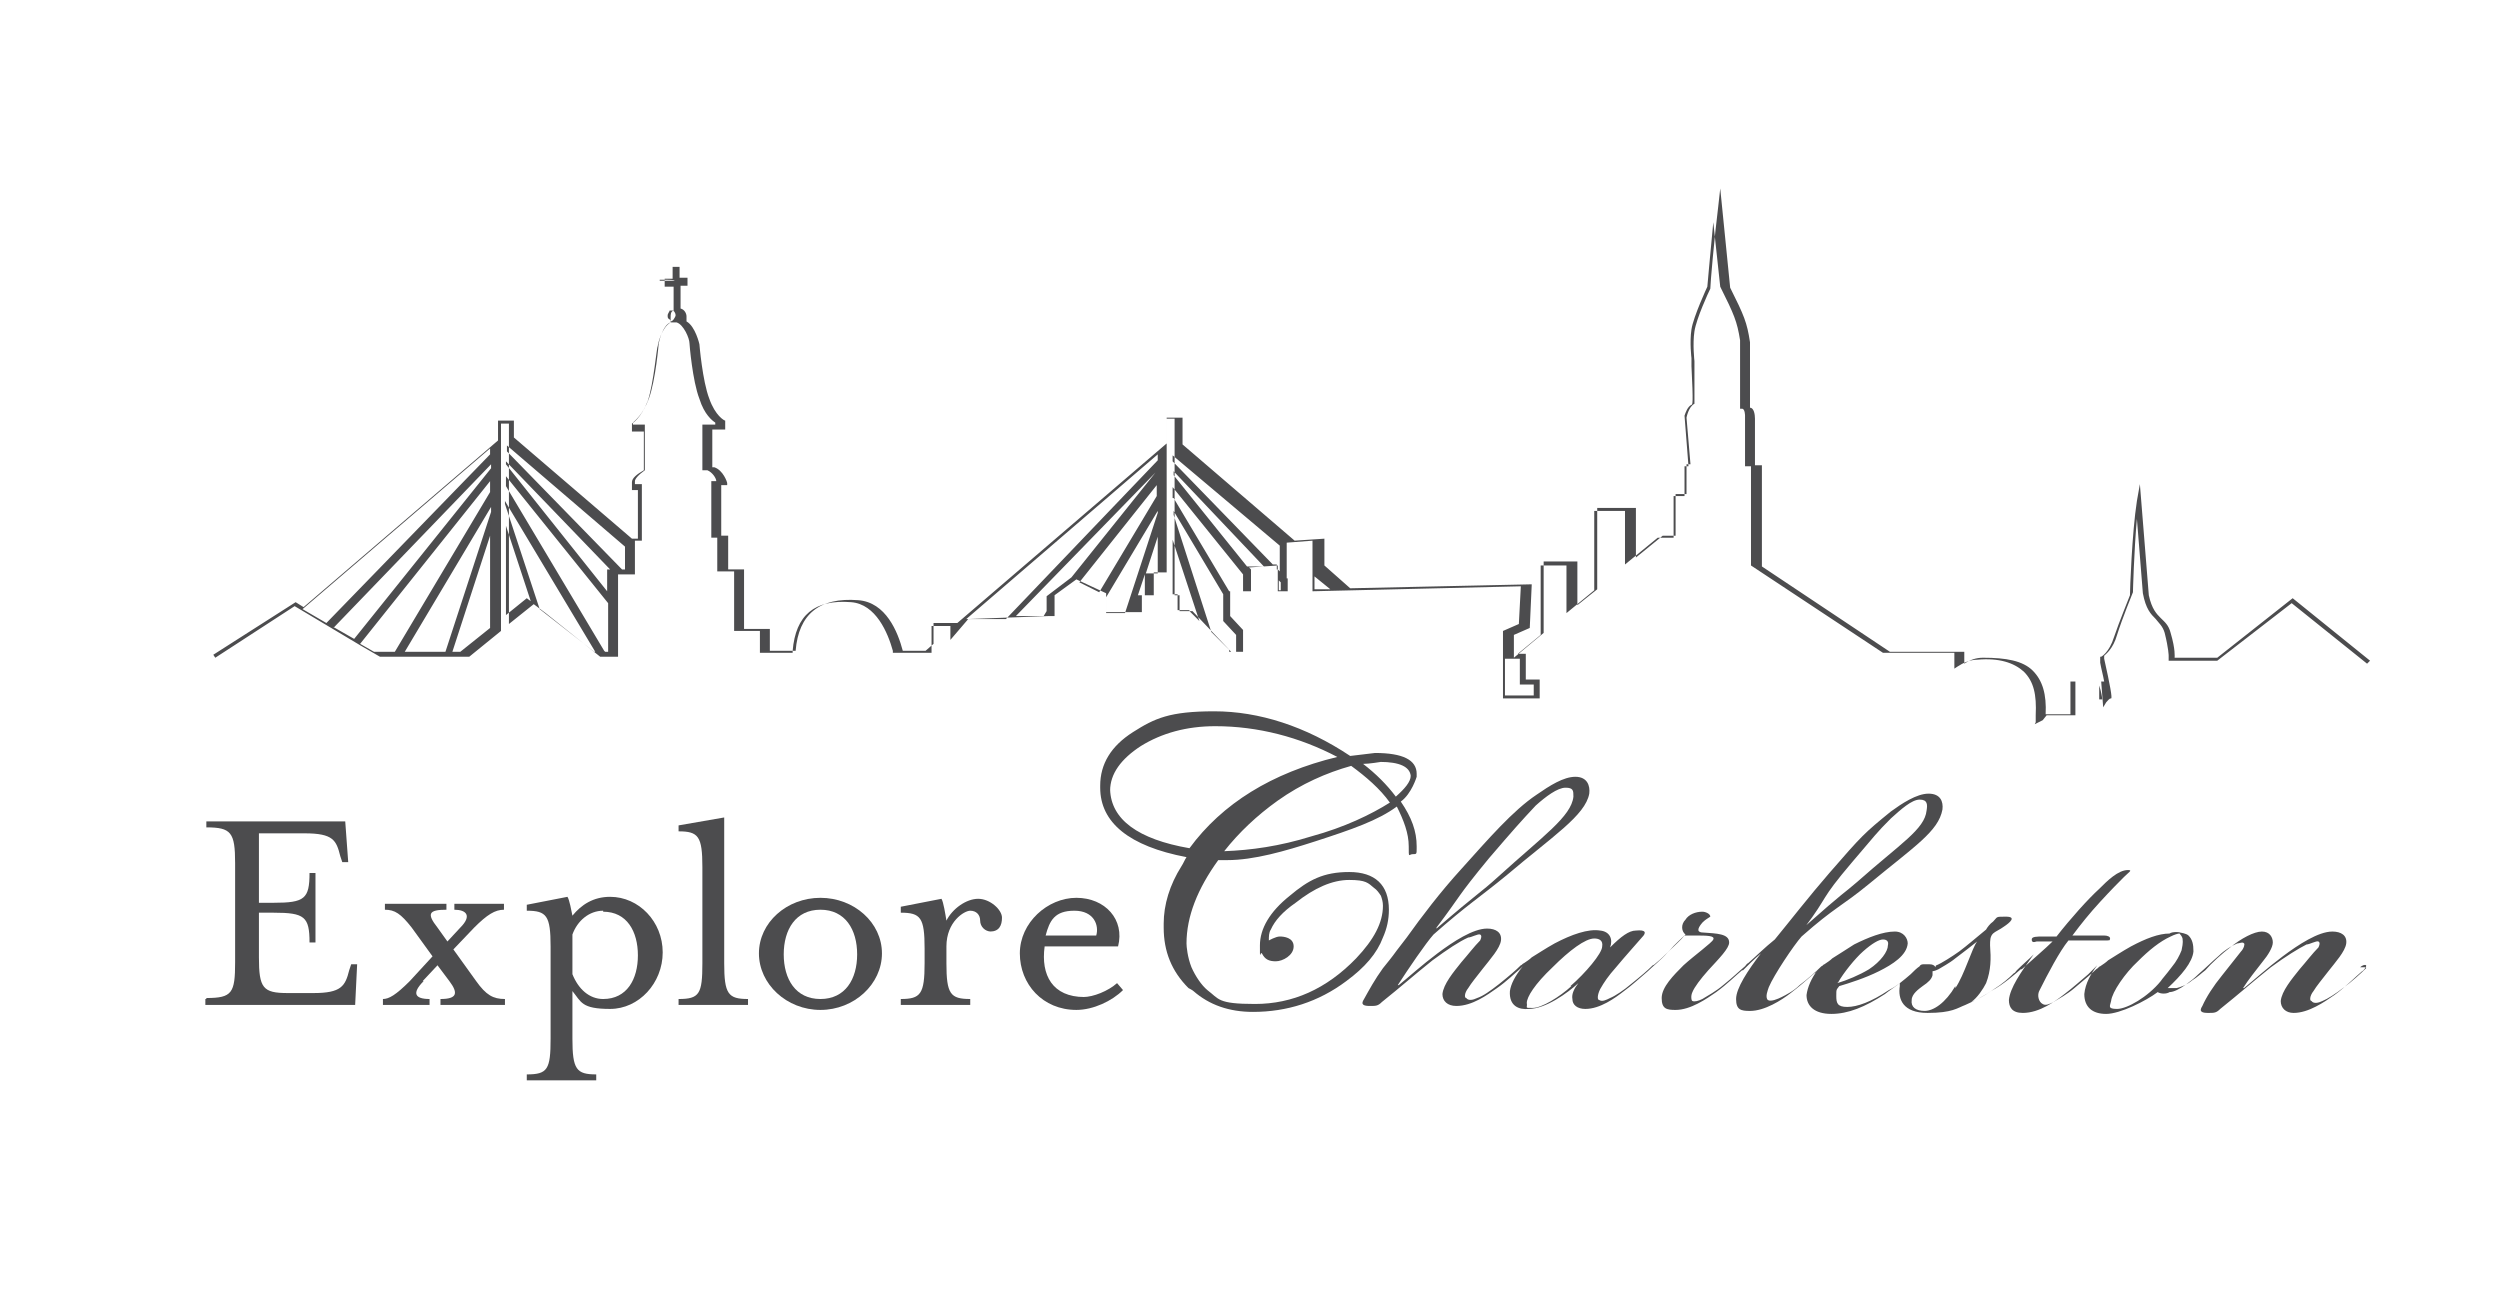 <svg xmlns="http://www.w3.org/2000/svg" viewBox="0 0 252 131"><defs><style>      .cls-1 {        fill: #4c4c4e;      }    </style></defs><g><g id="Layer_1"><g><g id="Layer_1-2" data-name="Layer_1"><g><path class="cls-1" d="M238.5,97.6c-.5.5-1.5,1.4-2.2,1.9-.9.7-1.7,1.2-2.2,1.4-.4.2-.9.3-1.1,0-.2,0-.2-.5.2-1,.3-.5.8-1.1,1.5-2s1.7-2,1.8-2.8-.5-1.2-1.4-1.2c-1.4,0-3.4,1.3-5,2.5s-2.8,2.3-3.9,3.2h-.1c.5-.8,1.3-1.8,2-2.7.5-.6,1-1.4,1-1.9s-.3-1.1-1.1-1.1-2.1.7-3.2,1.6c-.8.6-1.9,1.6-2.5,2.3-.4.3-.8.7-1.3,1-.6.5-1.2.7-1.6.8h-.9c1.4-1.3,2.5-2.6,2.6-3.7,0-.7-.1-1.2-.5-1.6-.2-.2-.8-.3-.9-.3-.2,0,.2.2.3.6,0,.2.1.3-.1,1.2-.2.5-.5,1.1-1,1.7-.6.8-.9,1.1-1.1,1.4-1.3,1.6-3.4,2.8-4.4,2.8s-.7-.3-.6-.8c.1-.9,1.4-2.8,2.7-4,1.1-1.1,2.2-2,3.3-2.5.8-.4,1.1-.3,1.1-.3,0-.2-1-.2-1.2,0-1.1,0-2.4.5-3.9,1.3-.9.5-1.8,1.1-2.3,1.4-.2.2-.5.4-.8.6-.1,0-.2.2-.4.3-.5.5-1.4,1.2-2.2,1.9-.7.6-1.6,1.1-2.1,1.4-.4.2-.8.4-1.1.2-.4-.2-.6-.9-.3-1.4.8-1.6,2-3.9,2.9-5h3.4c1,0,.7,0,.8-.2,0-.2-.3-.3-.6-.3h-3.2c.9-1.2,1.7-2.2,2.8-3.4,1.1-1.2,1.9-2,2.4-2.5s.9-.7.4-.7c-1,0-2.1,1.1-2.9,1.9-1.1,1-2.9,3-4.3,4.8h-1.3c-.7,0-1.2,0-1.2.3s.2.3.5.2h1.6c-.7.7-2,1.8-3.1,2.8h-.1c-.6.5-1.7,1.5-3,2.2-.7.5-1.5.9-2,1.1h0c.6-.4,1.2-1.3,1.5-1.9.5-1.3.5-2.5.4-3.8,0-.5,0-.9.3-1.2.2-.2.7-.4,1.1-.7.6-.4,1.3-1,.2-1s-.8,0-1.3.5c-.3.2-.6.6-.7.8-1.1.9-1.9,1.6-2.7,2.2-.7.5-1.8,1.2-2.3,1.4,0,0-.1,0-.1.2-.1-.2-.3-.3-.6-.3h-.6c-.1,0-.3,0-.4.2-.3.2-.6.5-.9.8-.7.6-1.4,1.2-2.2,1.6-1.8,1.2-3.2,1.7-4.2,1.7s-1.1-.4-1.1-1.1,0-.6.3-1c1-.3,2.6-.8,4-1.5s2.8-1.6,2.9-2.8c0-.5-.4-1.2-1.3-1.2h0c-1.2,0-2.7.6-4.1,1.3-.8.5-1.7,1.1-2.2,1.4-.2.2-.5.4-.8.6-.1,0-.2.2-.3.2-.5.5-1.4,1.3-2.2,1.9-.6.6-1.4,1-1.8,1.2-.4.2-1.1.5-1.4.3-.3-.3,0-1,.1-1.3.5-1.2,2.5-4.2,3.3-5.1,3.4-3,4-3,6.8-5.3,4.6-3.8,7-5.3,7.4-7.5.1-.8-.2-1.6-1.4-1.6s-2.7,1-3.8,1.8c-2.7,2.2-2.9,2.4-6.2,6.2-2,2.3-4.1,5-5.5,6.7-1,.8-1.9,1.7-2.7,2.4-.1,0-.2.2-.3.3-.6.5-1.2,1.1-2.2,1.9-.7.6-1.6,1.1-2.1,1.4-.4.2-.8.3-1,.2-.1,0-.2-.5,0-.9.2-.5.8-1.3,1.6-2.2,1.1-1.2,2.1-2.2,2.1-2.8h0c0-.9-1.3-.9-2.6-1-.6,0-.7-.3-.1-1,.3-.3.5-.4.8-.6,0-.3-.5-.5-.8-.5-.7,0-1.4.3-1.7.8-.5.5-.4,1.2,0,1.5-.3.3-1.1,1-1.6,1.6-.5.5-.9.9-1.4,1.3,0,0-.2.2-.3.2-.5.5-1.2,1.1-2.2,1.9-.7.6-1.6,1.2-2.1,1.4-.4.2-.8.4-1.1.2-.2,0-.2-.5.1-1.1.4-.7.8-1.3,1.6-2.2,1-1.2,2-2.3,2.6-3,.5-.5.4-.8-.6-.7-.7,0-1.5.6-2.6,1.7h0c.3-.8,0-1.6-1-1.7-1.2-.2-2.9.4-4.6,1.3-.9.5-1.8,1.1-2.3,1.4-.2.2-.5.4-.8.6-.1,0-.2.2-.3.2-.5.5-1.2,1.1-2.2,1.9-.9.7-1.6,1.2-2.2,1.4-.4.2-.9.3-1.1,0-.2,0-.2-.5.2-1,.3-.5.8-1.1,1.5-2s1.7-2,1.8-2.8-.5-1.2-1.4-1.2c-1.4,0-3.4,1.3-5,2.5s-2.8,2.3-3.9,3.2h-.1c1.1-1.7,2.8-4.2,3.6-5.1,3.4-3,4.6-3.7,7.4-6,4.6-3.9,7.9-6,8.3-8.2.1-.8-.2-1.7-1.4-1.7s-2.6.9-3.9,1.8c-2.4,1.6-4.9,4.5-7.6,7.5-2.1,2.3-4,4.8-5.5,6.9l-1,1.3c-.5.7-1,1.3-1.4,1.8-.8,1.1-1.4,2.2-1.9,3.1-.4.6,0,.7.6.7s.8,0,1.2-.4c2-1.6,3.1-2.6,5.1-4.2,1.5-1.1,2.7-1.9,3.6-2.3.3,0,1-.4,1.2-.3s.1.4,0,.6c-.6.6-1.2,1.4-1.9,2.2-.8,1-1.8,2.2-1.9,3.2,0,.7.5,1.2,1.4,1.2,1.6,0,3.1-1.1,4.1-1.8,1-.7,1.8-1.5,2.4-2h0l.2-.2h0c-.8,1-1.2,1.8-1.3,2.5-.1,1.5.9,1.9,1.9,1.8,1.7,0,3.9-1.6,5-2.6h0c-.4.5-.7,1.1-.6,1.6,0,.6.5,1,1.3,1,1.5,0,3-1.1,3.9-1.8.7-.5,1.7-1.4,2.4-2h0c.5-.5,1.3-1.1,2-1.9.6-.6,1.4-1.3,1.7-1.7.2,0,.5,0,1.1,0,1.1,0,2,0,1.8.4-.1.3-1.9,1.6-3,2.6-1,1-2.2,2.2-2.2,3.3s.5,1.2,1.4,1.2c1.5,0,3.1-1.1,4.1-1.8,1.1-.8,2-1.7,2.6-2.2h.1c.4-.4,1.1-1.1,1.8-1.7h0c-1.3,1.7-2.5,3.5-2.5,4.6s.5,1.2,1.4,1.2c1.5,0,3.2-1.1,4.1-1.8.8-.6,1.7-1.4,2.4-2h0c.1,0,.2-.2.3-.3h0c-.6.8-1,1.7-1.1,2.5,0,1.1.8,1.9,2.5,1.9s3.4-.7,5.4-2c.5-.4,1-.7,1.5-1.1v.3c-.2,1.3.3,2.7,2.8,2.7s3-.5,3.8-.8c.9-.4,1.9-.9,2.9-1.6.8-.5,1.5-1.1,2-1.6h0c.1,0,.2-.2.3-.3h0c.5-.5,1.2-1.1,1.7-1.6h0c-1.3,1.8-2.4,3.4-2.5,4.6,0,.7.3,1.3,1.4,1.3,1.7,0,3.3-1.2,4.2-1.9.8-.6,1.8-1.5,2.4-2h0c.3-.3.6-.6.9-.9h0c-.6.8-1.2,1.8-1.3,2.9,0,1.3.8,2,2.2,2s4-1.3,5.2-2.2c.3.2.9.2,1.2,0,.4,0,1-.3,1.7-.8.4-.3.8-.6,1.2-1h0c.7-.6,1.4-1.3,2.1-1.9.5-.5,1.3-1,1.8-1.2.2,0,.6-.2.7,0,.1,0,0,.5-.3.8-.8,1-1.1,1.4-1.9,2.4-.9,1.1-1.6,2.2-2,3.1-.4.6,0,.7.6.7s.8,0,1.2-.4c2-1.6,3.1-2.6,5.1-4.2,1.5-1.1,2.8-1.9,3.6-2.3.3,0,1-.4,1.2-.3s.1.4,0,.6c-.6.6-1.2,1.4-1.9,2.2-.8,1-1.8,2.2-1.9,3.2,0,.7.5,1.2,1.3,1.2h0c1.5,0,3.1-1.1,4.1-1.8,1-.7,2.2-1.9,2.8-2.4.1,0,.5-.5.4-.6s-.4,0-.6.2h.6ZM185.3,99c.5-.9,1.7-2.4,2.5-3.1.9-.8,1.6-1.2,2-1.2s.6.2.5.6c0,.6-.7,1.6-1.9,2.4-1,.6-2.2,1.1-3.2,1.4h0ZM181.9,93.5c2.5-3.3,1.4-2.6,4.8-6.6,2.4-2.8,2.4-2.9,3.9-4.4,1-.9,2.1-1.9,2.9-1.9s.8.5.7,1.1c-.2,1.9-2.6,3.3-7,7.2-1.5,1.3-1,.7-5.4,4.6h.1ZM144.8,93.5c2.5-3.3,2-3,5.3-7,2.4-2.8,3.2-3.7,4.7-5.3,1-.9,2.2-1.8,3-1.8s.8.3.8.9c-.2,2-3.1,4-7.5,8-2.1,1.9-1.9,1.5-6.3,5.3h0ZM158.4,99.4c-1.2,1.1-3,2.2-3.9,2.2s-.5,0-.6-.5c0-.6.8-1.9,2.6-3.6,1.7-1.7,3.3-2.9,4.2-2.9h0c.5,0,.9.2.8.8,0,.7-1.7,2.7-3.2,4h0ZM197.1,99.4c-1,1.7-2.2,2.5-3.1,2.5s-1.4-.4-1.3-1.1c0-.6.7-1.1,1.1-1.4.6-.4.9-.7,1-1.1v-.4s.2,0,.6-.2c.3-.2,1.1-.6,1.7-1.1.8-.6,1.7-1.3,2.2-1.7h0c-.5.6-1.3,3.4-2.2,4.7v-.2Z"></path><path class="cls-1" d="M142.8,78.4v-.4c0-1.4-1.4-2.1-4.2-2.1l-2.5.3c-4.5-3-9.2-4.5-13.7-4.5s-6,.7-8.2,2.1-3.3,3.2-3.3,5.4,0,0,0,0v.2c0,3.5,2.9,5.9,8.7,7-.2.3-.3.6-.5.9-1.2,1.9-1.8,3.9-1.8,5.8s0,0,0,.2v.2c0,2.4.8,4.4,2.5,6.1,0,0,.4.2.5.3,1.6,1.4,3.6,2.1,6,2.1,3.4,0,6.6-1,9.4-3.1,1.9-1.4,3.1-2.8,3.7-4.4.4-.9.6-1.8.6-2.8,0-2.5-1.4-3.8-4-3.8s-4.1.8-6,2.4c-2,1.6-3,3.3-3,5s0,.6.2.8c.3.6.7.8,1.4.8s1.8-.6,1.8-1.5-1-1-1.4-1-1.1.4-1.1.4c0-.4,0-.8.2-1.1.4-.9,1.2-1.8,2.5-2.7,1.9-1.5,3.7-2.3,5.4-2.3s1.9.3,2.5.8c.3.2.5.5.7.8.1.3.2.6.2,1,0,1.7-.9,3.4-2.7,5.3-3,3.1-6.4,4.6-10.2,4.6s-3.6-.5-4.8-1.4c-.6-.5-1.2-1.4-1.6-2.3-.4-1-.5-2.1-.5-2.4,0-2.7,1.1-5.5,3.2-8.4h.9c2.7,0,5.8-.9,8.9-1.9,3.7-1.2,6.3-2.1,8.2-3.5h0c.7,1.4,1.2,2.7,1.2,4s0,.8.4.8.4,0,.4-.6,0,0,0-.2h0c0-1.5-.5-2.9-1.6-4.5,1.1-.8,1.6-2.5,1.6-2.5h0ZM139.1,76.8c2,0,3,.5,3.1,1.4,0,.6-.6,1.3-1.5,2.1-.9-1.2-2-2.3-3.3-3.3.6,0,1.8-.2,1.8-.2h-.1ZM132.2,84.3c-3.2,1-6.1,1.4-8.8,1.5,1.5-1.9,3.3-3.6,5.4-5.1,2.4-1.7,4.9-2.8,7.4-3.5,1.5,1.1,2.9,2.3,3.9,3.7-1.9,1.2-4.6,2.5-7.9,3.4h0ZM111.9,79.7c0-1.7,1.1-3.2,3.1-4.5,2.1-1.3,4.6-2,7.5-2,4.3,0,8.5,1.1,12.3,3.1-6.6,1.6-11.6,4.7-14.9,9.2-5.2-.9-7.9-2.9-8-5.9h0Z"></path></g><path class="cls-1" d="M20.8,100.6c2.6,0,2.9-.5,2.9-3.6v-10c0-3.1-.4-3.6-2.9-3.6v-.6h14l.3,4.1h-.6l-.2-.6c-.4-1.6-.7-2.3-3.6-2.3h-4.6v7h1.5c3.1,0,3.6-.4,3.6-3h.6v7h-.6c0-2.6-.5-3-3.6-3h-1.5v4.5c0,3.1.4,3.6,2.9,3.6h2.6c2.8,0,3.2-.7,3.6-2.3l.2-.6h.6l-.2,4.1h-15.1v-.6h.1Z"></path><path class="cls-1" d="M42.7,98.9c-1.2,1.2-.9,1.8.6,1.8v.6h-4.7v-.6c.6,0,1.3-.4,2.7-1.8l2.3-2.5-2.1-2.9c-1.1-1.4-1.7-1.8-2.7-1.8v-.6h6.2v.6c-1.8,0-2,.4-.9,1.8l1,1.4,1.3-1.4c1.2-1.2.6-1.8-.6-1.8v-.6h5v.6c-.9,0-1.7.5-3,1.8l-2.1,2.2,2.3,3.2c1,1.4,1.7,1.8,2.9,1.8v.6h-6.5v-.6c1.7,0,1.8-.6.9-1.8l-1.2-1.6-1.5,1.6h0Z"></path><path class="cls-1" d="M60.1,108.3v.6h-7v-.6c2.1,0,2.4-.5,2.4-3.6v-9.3c0-3.1-.4-3.6-2.4-3.6v-.6l4.1-.8c.2.3.4,1.4.5,1.9.9-1.1,2.1-1.9,3.8-1.9,2.9,0,5.3,2.5,5.3,5.6s-2.4,5.7-5.3,5.7-2.9-.7-3.8-1.8v4.8c0,3.1.4,3.6,2.4,3.6ZM60.8,91.8c-1.4,0-2.6,1-3.1,2.4v4c.6,1.5,1.7,2.5,3.1,2.5,2.4,0,3.5-2,3.5-4.4s-1.1-4.4-3.5-4.4h0Z"></path><path class="cls-1" d="M68.4,101.3v-.6c2.1,0,2.4-.5,2.4-3.6v-9.7c0-3.1-.4-3.6-2.4-3.6v-.6l4.6-.8v14.7c0,3.1.4,3.6,2.4,3.6v.6h-7Z"></path><path class="cls-1" d="M82.7,101.8c-3.4,0-6.2-2.6-6.2-5.7s2.8-5.6,6.2-5.6,6.2,2.5,6.2,5.6-2.8,5.7-6.2,5.7ZM82.7,91.7c-2.5,0-3.7,2-3.7,4.5s1.2,4.5,3.7,4.5,3.7-2,3.7-4.5-1.2-4.5-3.7-4.5Z"></path><path class="cls-1" d="M99.9,93.9c-.6,0-1.1-.5-1.1-1.1s-.4-1-1-1-2.4,1.1-2.4,3.6v1.7c0,3.1.4,3.6,2.4,3.6v.6h-7v-.6c2,0,2.4-.5,2.4-3.6v-1.5c0-3.1-.4-3.6-2.4-3.6v-.6l4.1-.8c.2.3.4,1.6.5,2.2.6-1.2,2-2.2,3.2-2.2s2.4,1.1,2.4,1.9-.3,1.4-1.2,1.4h0Z"></path><path class="cls-1" d="M109.2,100.5c1,0,2.5-.6,3.4-1.4l.6.7c-1.1,1.1-3,2-4.7,2-3.4,0-5.7-2.6-5.7-5.7s2.8-5.6,5.7-5.6,4.9,2.2,4.2,4.9h-7.4c-.4,2.9.8,5.1,4,5.1h0ZM110.5,94.3c.3-1-.2-2.5-2.2-2.5s-2.5,1-2.9,2.5h5.1Z"></path></g><g id="Layer_2"><path class="cls-1" d="M205.2,72.8v-.7c.1-2.1-.2-3.4-1.2-4.4-1-.9-2.5-1.4-4.7-1.2-.7,0-1.4.3-2,.7l-.3.2v-1.6h-7.2l-13.3-8.8v-10h-.6v-5.1s0-.7-.3-.7h-.2v-6.9c-.3-1.9-.6-2.6-2-5.4h0l-.7-6.5c-.3,3.1-.6,6.5-.6,6.5h0s-1.4,3-1.6,4.3c-.2,1.3,0,2.9,0,2.9v.8c.2,3.9.1,3.9,0,3.9-.4.2-.6.8-.7,1.1l.4,5.1h-.4v3h-1.1v4.2h-1.6l-3.3,2.7v-5.4h-3.1v8l-2.8,2.3v-4.8h-2.6v7l-2.3,1.9h.8v2.6h1.4v1.9h-3.7v-6.8l1.6-.7.2-3.8-21,.5v-2.6h0v-2.5l-2.6.2h0v3.6h.1v1.3h-1v-2.6c-.1,0-2.9.2-2.9.2l.2.2v2.2h-2.1v2.5l1.3,1.4v2.2h-1.2l-3.9-4.1h-1.3v-1.6h-.5v-17.8h-.8v15.5h-1.3v2.3h-1.2v1.7h-3.6v-1.9h0l-3-1.4-2.2,1.6v1.3h0v.8h-.6l-8.1.3-1.8,2.1v-1.4h0c0,0-1.9,0-1.9,0v1.7h0v1h-3.9v-.2c-.5-1.8-1.7-4.7-4.2-4.9-3.7-.3-5.6,1.3-5.9,4.9v.2h-3.3v-2.2h-2.6v-6h-1.7v-3.4h-.6v-5.7c0,0,.5,0,.5,0,0-.3-.4-.9-.9-1.1h-.5v-4.6h1.3v-.2c-.3-.2-1.1-.8-1.6-2.4-.7-1.8-1-5.5-1-5.6,0-.5-.6-1.9-1.3-2.1h-.6c-.7.2-1.1,1.6-1.2,2.1,0,0-.3,3.7-1,5.6-.6,1.6-1.4,2.2-1.6,2.4v.2h1.2v4.6h0c-.7.5-1,.9-1,1.1v.3h.7v5.7h-.7v3.4h-1.7v3h0v5.3h-1.8l-5.5-4.4h0l-1.2-.9-2.5,2v-20.2h-.8v20.9l-3.2,2.6h-9l-1.9-1.1h0l-6.7-4-8,5.2-.2-.3,8.3-5.3.8.5,19.6-16.8v-2h1.6v1.7l11.9,10.2h.6v-4.9h-.6v-.8c0-.4.5-.8,1.2-1.2v-3.9h-1.2v-.8h0s.9-.5,1.6-2.3c.6-1.8.9-5.5,1-5.5,0-.2.4-1.9,1.3-2.4,0,0,0-.3,0-.5,0-.3,0-.6.3-.7v-2.4h-.9v-.8h.8v-1.2h.7v1.1h.8v.8h-.7v2.3c.4.1.6.5.6.8s0,.3,0,.5c.9.5,1.3,2.3,1.3,2.3,0,0,.3,3.7,1,5.5.6,1.7,1.5,2.2,1.6,2.2h0v.9h-1.3v3.8h.2c.9.3,1.3,1.5,1.3,1.6v.2h-.6v5.1h.7v3.4h1.6v6h2.6v2.2h2.6c.3-3.7,2.4-5.4,6.3-5.1,2.8.2,4,3.2,4.5,5.1h2.3l.8-.7v-2.1h2.4l21.1-18.1v-2.6h1.6v2.7l11.3,9.7,3-.2v2.7l2.6,2.3,18.3-.4-.2,4.4-1.6.7v2.3l3-2.5v-7.2h3.4v4.4l2-1.6v-8.2h3.9v5l2.7-2.2h1.3v-4.2h1.1v-3h.4l-.4-4.7h0c0,0,.2-1.1.8-1.4v-4.3s-.2-1.7,0-3,1.4-3.9,1.6-4.3c0-.5.4-5.1.8-8.3l.2-1.8,1,10c1.4,2.8,1.7,3.5,2,5.5v6.6c.4,0,.5.7.5,1.1v4.7h.7v10.2l12.9,8.6h7.5v1.2c.6-.4,1.2-.6,1.9-.6,2.3,0,4,.3,5,1.3s1.4,2.4,1.3,4.4h2.5v-3.3h3.4c-.1-.6-.3-1.3-.4-1.9v-.6h.1s.8-.4,1.3-2c.5-1.5,1.5-3.9,1.6-4.2,0-.5.2-6.3.7-9.5l.3-1.7.9,11.2c.3,1.4.8,1.9,1.2,2.3.4.4.8.7,1,1.5.5,1.7.4,2.4.4,2.5h4.3l7.6-6,7.8,6.3-.3.3-7.6-6.1-7.5,5.8h-4.9v-.5s0-.7-.4-2.3c-.2-.7-.6-1-.9-1.4-.5-.5-1-1-1.3-2.6l-.6-7.5c-.3,3.3-.4,7.4-.4,7.4h0s-1.1,2.7-1.6,4.3c-.4,1.4-1.1,1.9-1.3,2.1v.3q.9,4,.7,4c-.2,0-.3.2-.5.4l-.3.5-.2-2.6h-2.6v3.4h-.2c-1.1,0-2.5,0-2.7,0l-.4.5-.8.4ZM211.6,68.9v1.6q.2,0,.3,0c0-.2-.1-.8-.3-1.4h0ZM151.7,70.1h2.9v-1.1h-1.4v-2.6h-1.5v3.7ZM123.9,65.7h.7v-1.7l-1.3-1.4v-2.7l-5-8.4v.4l3.8,11.8,1.8,1.8v.2ZM61,65.7h.3v-4.9l-10.3-12.8v1l9.9,16.6h0ZM60,65.7h0l-9.1-15.2v.3h0l3.5,10.6,5.5,4.3h0ZM45.6,65.7h.8l3-2.4v-9.3l-3.8,11.7ZM40.7,65.7h4.2l4.6-14.1v-.5l-8.7,14.6h0ZM37.7,65.7h2.1l9.6-16.1v-1.1l-13.1,16.4s1.4.8,1.4.8ZM33.6,63.2l2.1,1.2,13.8-17.2v-.4l-15.8,16.4h0ZM95.8,63.6h0c0,0,.4-.3.4-.3l-.4.3ZM30.5,61.4l2.4,1.4,16.5-17v-.6s-18.9,16.2-18.9,16.2ZM119.9,61.6l1,1-2.7-8.2v5.5h.5v1.6h1.2ZM116.7,45.8l-19.3,16.6h4c0,0,15.3-16,15.3-16v-.6ZM116.7,47.4l-14.3,14.7h2.8l.3-.5v-1.5c0,0,2.5-1.9,2.5-1.9h0l8.5-10.6v-.3h0ZM51,53v9l2.1-1.7.4.3-2.5-7.6ZM111.5,60.1v1.7h1.9l3.3-10.1v-.2l-5.2,8.7h0ZM114.3,61.5v.3h0v-.3ZM115.4,57.9l-.7,2.1h.7v-2.1ZM108.8,58.7l2,1,5.8-9.7v-1.1l-7.8,9.8ZM118.3,50.2l5.6,9.4h1.4v-1.7l-7.1-8.8v1.1h0ZM51,46.8l10.2,12.8v-2.2h.3l-10.5-10.9v.3ZM128.9,58.5v1h.2v-.8l-.2-.2ZM132.5,58v1.4h1.6l-1.6-1.3h0ZM116.7,54.1l-1.2,3.7h1.2v-3.7ZM128.8,57.4l.2.2v-2.6l-10.8-9.1v.6l10.1,10.4h.4v.5h.1ZM62.6,57.4h.4v-2.3l-11.9-10.2v.6l11.6,11.9h0ZM118.3,47.9l7.4,9.2h1.7c0,0-9.1-9.6-9.1-9.6v.3h0ZM67.5,31.3h0c0,.1-.2.3-.2.5s0,.3.2.4l.2.2.2-.2s.2-.3.2-.4c0-.3-.2-.5-.3-.5h-.3ZM66.5,28.3h1.5c0-.1-.7-.1-.7-.1h-.8Z"></path></g></g></g></g></svg>